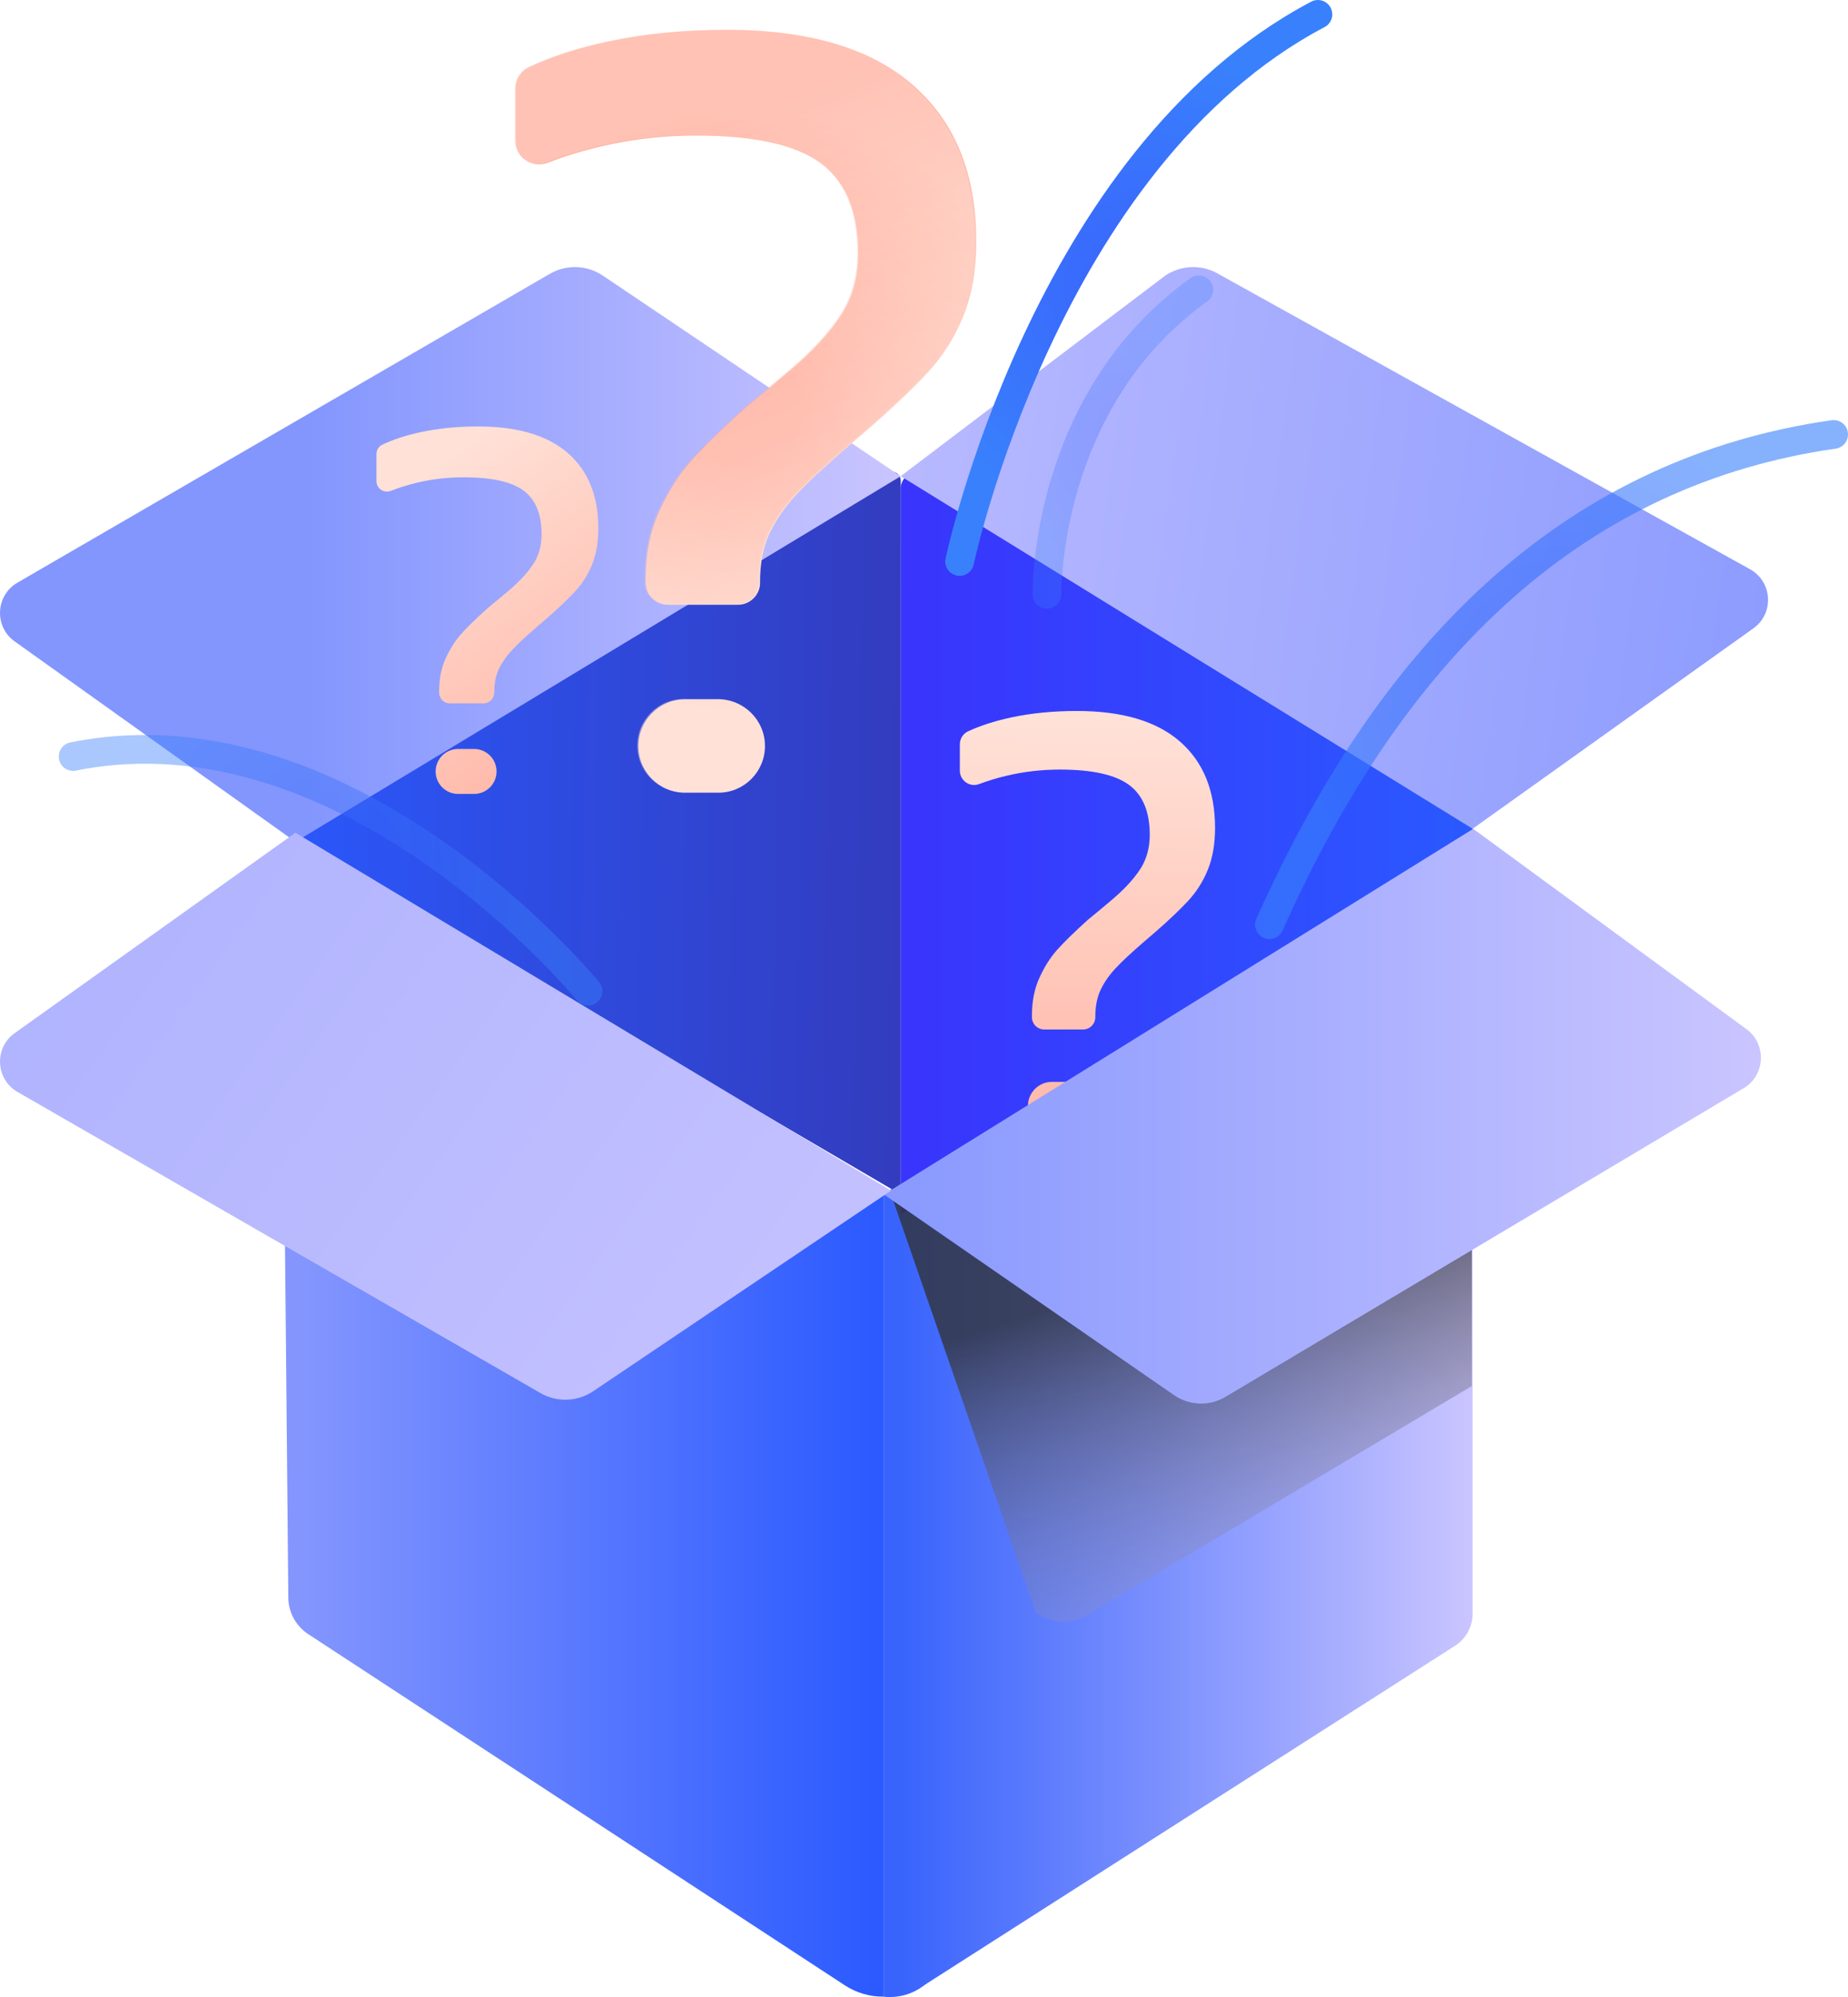 <?xml version="1.0" encoding="UTF-8"?>
<svg xmlns="http://www.w3.org/2000/svg" xmlns:xlink="http://www.w3.org/1999/xlink" viewBox="0 0 257.28 278.07">
  <defs>
    <style>
      .cls-1 {
        fill: url(#linear-gradient-2);
      }

      .cls-2 {
        opacity: .61;
        stroke: url(#radial-gradient-2);
      }

      .cls-2, .cls-3, .cls-4, .cls-5, .cls-6 {
        fill: none;
      }

      .cls-2, .cls-3, .cls-5, .cls-6 {
        stroke-linecap: round;
        stroke-miterlimit: 10;
        stroke-width: 4px;
      }

      .cls-7 {
        fill: url(#linear-gradient-6);
      }

      .cls-8 {
        isolation: isolate;
      }

      .cls-9 {
        fill: url(#linear-gradient-11);
      }

      .cls-10 {
        fill: url(#linear-gradient-7);
        opacity: .77;
      }

      .cls-11 {
        fill: url(#linear-gradient-10);
      }

      .cls-12 {
        fill: url(#radial-gradient);
      }

      .cls-3 {
        opacity: .29;
        stroke: url(#radial-gradient-5);
      }

      .cls-13 {
        fill: url(#linear-gradient-5);
      }

      .cls-14 {
        clip-path: url(#clippath);
      }

      .cls-5 {
        stroke: url(#radial-gradient-3);
      }

      .cls-15 {
        fill: url(#linear-gradient-9);
      }

      .cls-16 {
        fill: url(#linear-gradient-3);
      }

      .cls-17 {
        fill: url(#linear-gradient);
      }

      .cls-6 {
        stroke: url(#radial-gradient-4);
      }

      .cls-6, .cls-18 {
        opacity: .43;
      }

      .cls-19 {
        fill: url(#linear-gradient-4);
      }

      .cls-20, .cls-18 {
        mix-blend-mode: multiply;
      }

      .cls-21 {
        fill: url(#linear-gradient-8);
      }

      .cls-22 {
        fill: url(#linear-gradient-12);
      }
    </style>
    <linearGradient id="linear-gradient" x1="123.06" y1="197.65" x2="205.02" y2="197.65" gradientUnits="userSpaceOnUse">
      <stop offset=".03" stop-color="#3964fc"/>
      <stop offset="1" stop-color="#cac5ff"/>
    </linearGradient>
    <linearGradient id="linear-gradient-2" x1="197.5" y1="117.34" x2="33.65" y2="114.31" gradientUnits="userSpaceOnUse">
      <stop offset=".03" stop-color="#39278f"/>
      <stop offset="1" stop-color="#2a59ff"/>
    </linearGradient>
    <linearGradient id="linear-gradient-3" x1="125.39" y1="117.42" x2="205.02" y2="117.42" gradientUnits="userSpaceOnUse">
      <stop offset=".03" stop-color="#3935fc"/>
      <stop offset="1" stop-color="#2a59ff"/>
    </linearGradient>
    <linearGradient id="linear-gradient-4" x1="150.82" y1="206.42" x2="151.84" y2="35.86" gradientUnits="userSpaceOnUse">
      <stop offset=".18" stop-color="#fa9"/>
      <stop offset=".62" stop-color="#ffe1d7"/>
    </linearGradient>
    <linearGradient id="linear-gradient-5" x1="39.17" y1="198.62" x2="123.06" y2="198.62" gradientUnits="userSpaceOnUse">
      <stop offset=".03" stop-color="#8496fe"/>
      <stop offset="1" stop-color="#2a59ff"/>
    </linearGradient>
    <linearGradient id="linear-gradient-6" x1="0" y1="77.2" x2="125.39" y2="77.2" gradientUnits="userSpaceOnUse">
      <stop offset=".34" stop-color="#8396fe"/>
      <stop offset="1" stop-color="#cac5ff"/>
    </linearGradient>
    <clipPath id="clippath">
      <rect class="cls-4" x="123.06" y="115.4" width="81.84" height="110.39"/>
    </clipPath>
    <linearGradient id="linear-gradient-7" x1="159.33" y1="119.96" x2="194.05" y2="236.38" gradientUnits="userSpaceOnUse">
      <stop offset=".46" stop-color="#303030"/>
      <stop offset="1" stop-color="#cac5ff" stop-opacity="0"/>
    </linearGradient>
    <linearGradient id="linear-gradient-8" x1="269.29" y1="87.55" x2="72.56" y2="61.03" gradientUnits="userSpaceOnUse">
      <stop offset=".03" stop-color="#8798fe"/>
      <stop offset="1" stop-color="#cac5ff"/>
    </linearGradient>
    <linearGradient id="linear-gradient-9" x1="123.06" y1="155.42" x2="245.16" y2="155.42" gradientUnits="userSpaceOnUse">
      <stop offset=".03" stop-color="#8a9afe"/>
      <stop offset="1" stop-color="#cac5ff"/>
    </linearGradient>
    <linearGradient id="linear-gradient-10" x1="-15.78" y1="102.86" x2="137.38" y2="211.51" gradientUnits="userSpaceOnUse">
      <stop offset=".03" stop-color="#abb0fe"/>
      <stop offset="1" stop-color="#cac5ff"/>
    </linearGradient>
    <linearGradient id="linear-gradient-11" x1="105.59" y1="134.61" x2="27.04" y2="26.7" xlink:href="#linear-gradient-4"/>
    <linearGradient id="linear-gradient-12" x1="82.68" y1="-2.92" x2="137.76" y2="124.27" xlink:href="#linear-gradient-4"/>
    <radialGradient id="radial-gradient" cx="103.69" cy="57.21" fx="103.69" fy="57.21" r="43.87" gradientUnits="userSpaceOnUse">
      <stop offset=".18" stop-color="#fa9"/>
      <stop offset=".97" stop-color="#ffe1d7"/>
    </radialGradient>
    <radialGradient id="radial-gradient-2" cx="216.01" cy="94.63" fx="216.01" fy="94.63" r="38.79" gradientUnits="userSpaceOnUse">
      <stop offset="0" stop-color="#3964fc"/>
      <stop offset="1" stop-color="#3981fc"/>
    </radialGradient>
    <radialGradient id="radial-gradient-3" cx="158.09" cy="39.93" fx="158.09" fy="39.93" r="34.01" gradientTransform="translate(22.82 -51.12) rotate(19.77)" xlink:href="#radial-gradient-2"/>
    <radialGradient id="radial-gradient-4" cx="46.02" cy="121.18" fx="46.02" fy="121.18" r="29.89" xlink:href="#radial-gradient-2"/>
    <radialGradient id="radial-gradient-5" cx="184.97" cy="54.02" fx="184.97" fy="54.02" r="18.61" gradientTransform="translate(-15.53 -26.44) rotate(10.87)" xlink:href="#radial-gradient-2"/>
  </defs>
  <g class="cls-8">
    <g id="Layer_2" data-name="Layer 2">
      <g id="Layer_1-2" data-name="Layer 1">
        <g>
          <path class="cls-17" d="m205.02,117.22v107.48c0,1.81-.92,3.49-2.44,4.46l-73.47,46.98-.81.56c-1.53,1.06-3.39,1.53-5.24,1.33h0v-111.81l81.96-49Z"/>
          <path class="cls-1" d="m125.39,166.31l-83-48.54c-.37-.22-.6-.62-.6-1.05v-49.81c0-.67.54-1.22,1.22-1.22h81.17c.67,0,1.22.54,1.22,1.22v99.4Z"/>
          <path class="cls-16" d="m205.02,115.94l-79.63,53.2v-101.07c0-1.31,1.06-2.38,2.38-2.38h77.25v50.25Z"/>
          <path class="cls-19" d="m152.49,141.64h0c0,.94-.76,1.71-1.71,1.71h-5.4c-.94,0-1.71-.76-1.71-1.71v-.28c0-1.96.35-3.7,1.04-5.21.69-1.52,1.5-2.8,2.42-3.84.92-1.04,2.35-2.45,4.31-4.22,1.39-1.14,2.53-2.08,3.41-2.84,1.71-1.45,3-2.86,3.89-4.22.88-1.36,1.33-2.95,1.33-4.78,0-3.22-.96-5.54-2.89-6.96-1.93-1.42-5.13-2.13-9.62-2.13-2.53,0-4.99.28-7.39.85-1.36.32-2.64.71-3.86,1.17-1.3.49-2.68-.49-2.68-1.88v-3.65c0-.79.46-1.5,1.17-1.83,1.72-.79,3.71-1.43,5.98-1.92,2.81-.6,5.86-.9,9.14-.9,6.32,0,11.1,1.42,14.36,4.26,3.25,2.84,4.88,6.85,4.88,12.03,0,2.21-.33,4.14-.99,5.78-.66,1.64-1.58,3.1-2.75,4.36-1.17,1.26-2.73,2.75-4.69,4.45l-1.33,1.14c-1.83,1.58-3.19,2.84-4.07,3.79-.89.95-1.58,1.94-2.08,2.98-.51,1.04-.76,2.32-.76,3.84Zm.38,16.2h-9.76v-3.84c0-1.86,1.5-3.36,3.36-3.36h6.4v7.2Z"/>
          <path class="cls-13" d="m39.17,119.22l.97,103.25c.02,2.05,1.06,3.95,2.77,5.07l73.1,47.85,1.62,1.06c1.61,1.05,3.5,1.6,5.43,1.57h0v-111.81l-83.89-47Z"/>
          <path class="cls-7" d="m125.39,66.31l-41.46-27.93c-2.21-1.49-5.08-1.59-7.38-.25L2.43,81.13c-3.06,1.78-3.27,6.13-.39,8.18l39.09,27.91,84.26-50.91Z"/>
          <g class="cls-20">
            <g class="cls-14">
              <path class="cls-10" d="m124.06,166.32l20.18,58.29c2.15,1.49,4.94,1.59,7.19.25l68.13-40.59c2.98-1.78,7.23-8.54,4.42-10.59l-17.88-58.27-82.04,50.91Z"/>
            </g>
          </g>
          <path class="cls-21" d="m125.39,66.31l36.83-27.93c2.21-1.49,5.08-1.59,7.38-.25l74.12,41.18c3.06,1.78,3.27,6.13.39,8.18l-39.09,27.91-79.63-49.1Z"/>
          <path class="cls-15" d="m123.06,166.32l40.37,27.93c2.15,1.49,4.94,1.59,7.19.25l72.17-43c2.98-1.78,3.18-6.13.38-8.18l-38.07-27.91-82.04,50.91Z"/>
          <path class="cls-11" d="m124.06,165.78l-41.46,27.93c-2.21,1.49-5.08,1.59-7.38.25L2.43,152.04c-3.06-1.78-3.27-6.13-.39-8.18l39.09-27.91,82.93,49.84Z"/>
          <path class="cls-9" d="m68.8,96.46h0c0,.82-.66,1.48-1.48,1.48h-4.7c-.82,0-1.48-.66-1.48-1.48v-.25c0-1.7.3-3.21.91-4.53.6-1.32,1.3-2.43,2.1-3.34.8-.91,2.05-2.13,3.75-3.67,1.21-.99,2.2-1.81,2.97-2.47,1.48-1.26,2.61-2.48,3.38-3.67.77-1.18,1.15-2.57,1.15-4.16,0-2.8-.84-4.82-2.51-6.06-1.68-1.24-4.46-1.85-8.36-1.85-2.2,0-4.34.25-6.43.74-1.29.31-2.51.69-3.66,1.14-.97.39-2.03-.3-2.03-1.35v-3.76c0-.55.3-1.07.8-1.3,1.54-.74,3.35-1.33,5.42-1.77,2.44-.52,5.09-.78,7.95-.78,5.49,0,9.65,1.24,12.48,3.71,2.83,2.47,4.24,5.96,4.24,10.46,0,1.92-.29,3.6-.86,5.03-.58,1.43-1.37,2.69-2.39,3.79-1.02,1.1-2.38,2.39-4.08,3.87l-1.15.99c-1.59,1.37-2.77,2.47-3.54,3.3-.77.82-1.37,1.69-1.81,2.59-.44.91-.66,2.02-.66,3.34Zm-2.8,14.09h-2.22c-1.73,0-3.13-1.4-3.13-3.13h0c0-1.73,1.4-3.13,3.13-3.13h2.22c1.73,0,3.13,1.4,3.13,3.13h0c0,1.73-1.4,3.13-3.13,3.13Z"/>
          <path class="cls-22" d="m105.82,81.13h0c0,1.7-1.38,3.08-3.08,3.08h-9.75c-1.7,0-3.08-1.38-3.08-3.08v-.51c0-3.53.63-6.67,1.88-9.41,1.25-2.74,2.71-5.05,4.36-6.93,1.65-1.88,4.25-4.42,7.78-7.61,2.51-2.05,4.56-3.76,6.16-5.13,3.08-2.62,5.42-5.16,7.01-7.61,1.6-2.45,2.39-5.33,2.39-8.64,0-5.82-1.74-10.01-5.22-12.57-3.48-2.57-9.27-3.85-17.36-3.85-4.56,0-9.01.51-13.34,1.54-2.56.6-4.98,1.35-7.25,2.23s-4.55-.72-4.55-3.07v-7.22c0-1.28.73-2.45,1.89-3,3.15-1.48,6.82-2.67,11.03-3.57,5.07-1.08,10.58-1.62,16.51-1.62,11.4,0,20.04,2.57,25.91,7.7,5.87,5.13,8.81,12.37,8.81,21.72,0,3.99-.6,7.47-1.8,10.43-1.2,2.97-2.85,5.59-4.96,7.87-2.11,2.28-4.93,4.96-8.47,8.04l-2.39,2.05c-3.31,2.85-5.76,5.13-7.36,6.84-1.6,1.71-2.85,3.51-3.76,5.39-.91,1.88-1.37,4.19-1.37,6.93Zm-5.82,29.25h-4.62c-3.59,0-6.5-2.91-6.5-6.5h0c0-3.59,2.91-6.5,6.5-6.5h4.62c3.59,0,6.5,2.91,6.5,6.5h0c0,3.59-2.91,6.5-6.5,6.5Z"/>
          <g class="cls-18">
            <path class="cls-12" d="m105.66,81.07h0c0,1.7-1.38,3.08-3.08,3.08h-9.75c-1.7,0-3.08-1.38-3.08-3.08v-.51c0-3.53.63-6.67,1.88-9.41,1.25-2.74,2.71-5.05,4.36-6.93,1.65-1.88,4.25-4.42,7.78-7.61,2.51-2.05,4.56-3.76,6.16-5.13,3.08-2.62,5.42-5.16,7.01-7.61,1.6-2.45,2.39-5.33,2.39-8.64,0-5.82-1.74-10.01-5.22-12.57-3.48-2.57-9.27-3.85-17.36-3.85-4.56,0-9.01.51-13.34,1.54-2.57.61-5,1.36-7.29,2.25-2.17.84-4.51-.72-4.51-3.04v-7.28c0-1.27.72-2.43,1.87-2.97,3.15-1.49,6.83-2.68,11.04-3.58,5.07-1.08,10.58-1.62,16.51-1.62,11.4,0,20.04,2.57,25.91,7.7,5.87,5.13,8.81,12.37,8.81,21.72,0,3.99-.6,7.47-1.8,10.43-1.2,2.97-2.85,5.59-4.96,7.87-2.11,2.28-4.93,4.96-8.47,8.04l-2.39,2.05c-3.31,2.85-5.76,5.13-7.36,6.84-1.6,1.71-2.85,3.51-3.76,5.39-.91,1.88-1.37,4.19-1.37,6.93Zm-5.82,29.25h-4.62c-3.59,0-6.5-2.91-6.5-6.5h0c0-3.59,2.91-6.5,6.5-6.5h4.62c3.59,0,6.5,2.91,6.5,6.5h0c0,3.59-2.91,6.5-6.5,6.5Z"/>
          </g>
          <path class="cls-2" d="m176.74,128.76c17.65-39.72,43.44-63.25,78.54-68.27"/>
          <path class="cls-5" d="m133.6,78.18s11.87-56.14,49.88-76.18"/>
          <path class="cls-6" d="m81.86,138.02S48.8,97.54,10.18,105.34"/>
          <path class="cls-3" d="m145.77,82.75s-.54-26.87,21.13-42.39"/>
        </g>
      </g>
    </g>
  </g>
</svg>